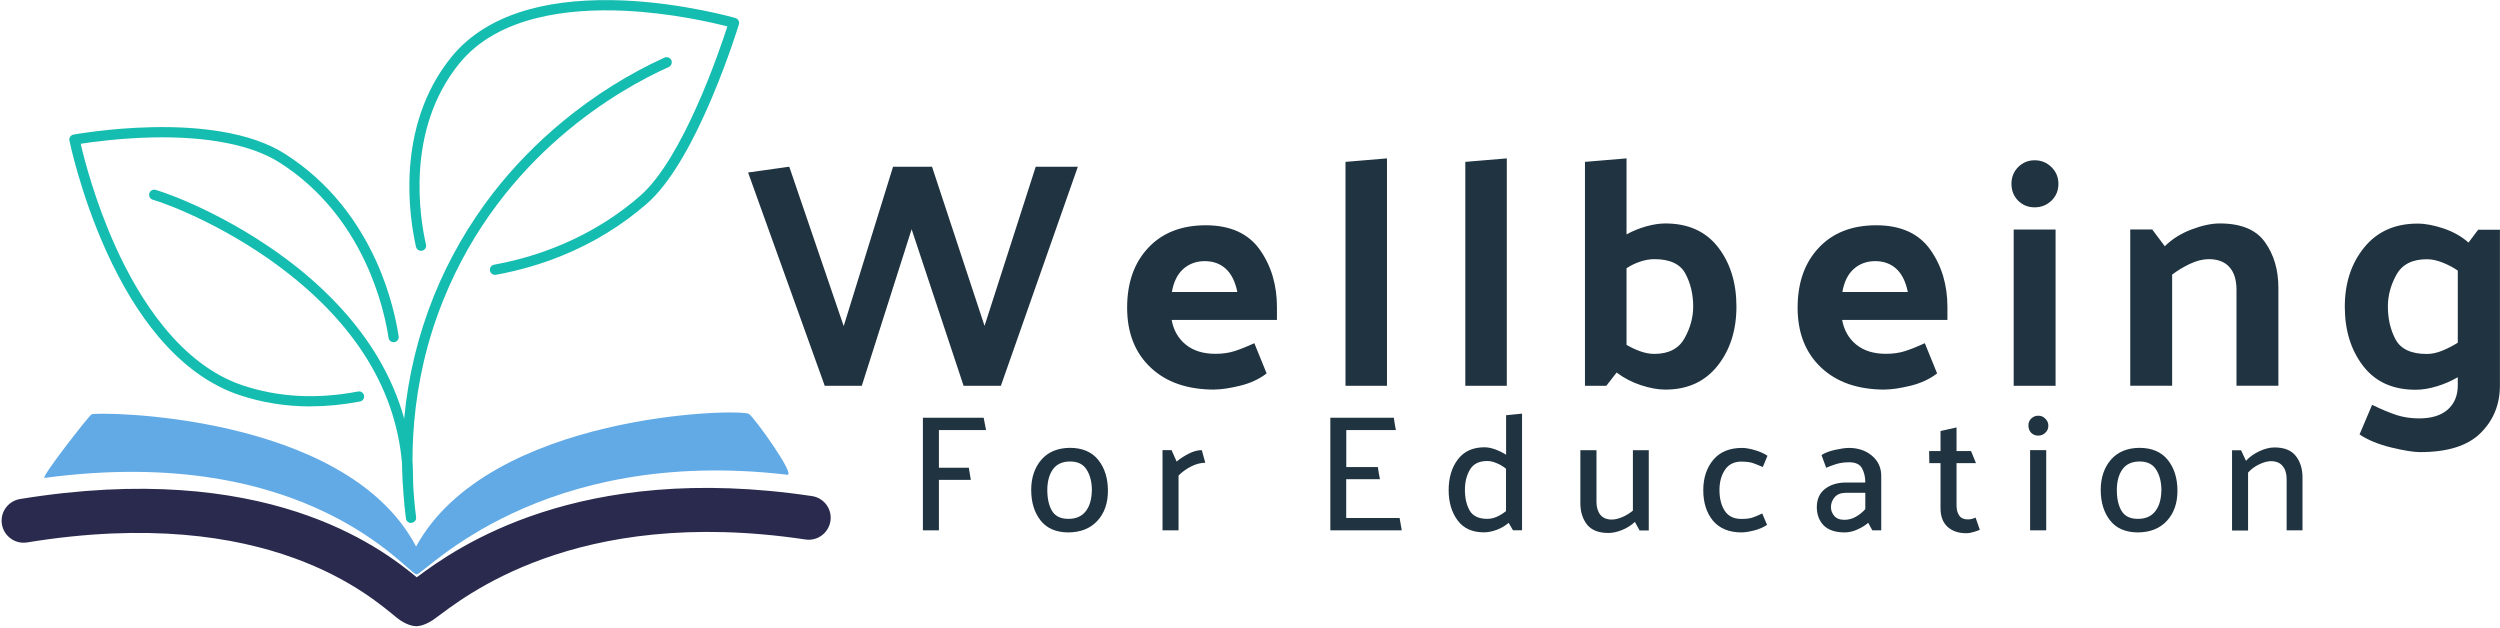 <svg id="Layer_1" xmlns="http://www.w3.org/2000/svg" viewBox="0 0 315.07 79.17"><defs><clipPath id="clippath"><path class="cls-3" d="M0 61.48H104.7V79.17H0z"/></clipPath><clipPath id="clippath-1"><path class="cls-3" d="M50.66 7.22H84.7V65.92H50.66z"/></clipPath><clipPath id="clippath-2"><path class="cls-3" d="M8.73 15.48H50.69V51.48H8.73z"/></clipPath><clipPath id="clippath-3"><path class="cls-3" d="M51.53 0H93.15V34.69H51.53z"/></clipPath><style>.cls-3,.cls-4,.cls-6{stroke-width:0}.cls-3{fill:none}.cls-4{fill:#203340}.cls-6{fill:#15bcb0}</style></defs><g clip-path="url(#clippath)"><path d="m52.53,72.76c-4.67-3.84-19.09-14.9-50-9.87-1.51.25-2.54,1.67-2.29,3.18.25,1.51,1.67,2.54,3.18,2.29,30.54-4.98,43.51,7.03,46.6,9.5,1.14.91,2.08,1.06,2.45,1.06.34,0,1.23-.14,2.37-.98,3.34-2.43,17.51-14.31,46.67-9.95,1.51.23,2.92-.82,3.15-2.33.23-1.51-.82-2.92-2.33-3.14-29.47-4.41-44.85,6.53-49.8,10.23Z" fill="#292a4d" fill-rule="evenodd" stroke-width="0"/></g><path d="m52.43,68.86c-8.89-16.91-40.25-16.97-40.88-16.65-.35.18-6.53,8.1-5.93,8.02,33.37-4.47,45.76,12.16,46.89,12.16.97,0,15.4-16.23,46.71-12.56,1.12.13-4.14-7.21-4.83-7.66-1.11-.73-32.74-.11-41.95,16.7Z" fill-rule="evenodd" stroke-width="0" fill="#61aae5"/><g clip-path="url(#clippath-1)"><path class="cls-6" d="m51.8,65.91c-.32,0-.6-.24-.64-.57-.54-4.21-.61-8.45-.22-12.62.5-5.32,1.76-10.51,3.75-15.44,1.88-4.64,4.39-8.99,7.45-12.95,2.53-3.26,5.47-6.28,8.73-8.98,3.99-3.3,8.45-6.09,12.88-8.09.33-.14.71,0,.86.32.14.33,0,.71-.32.86-6.08,2.73-21.01,11.05-28.4,29.32-4.37,10.79-4.29,20.86-3.45,27.41.05.35-.2.68-.56.72-.03,0-.05,0-.08,0"/></g><path class="cls-6" d="m51.42,61.77c-.36,0-.64-.29-.64-.64.03-10.04-4.73-18.94-14.16-26.44-7.26-5.79-15.16-8.89-17.36-9.52-.34-.1-.54-.45-.44-.8s.46-.54.8-.44c1,.29,3.58,1.21,6.88,2.85,3.94,1.96,7.71,4.34,10.93,6.9,4.31,3.44,7.73,7.25,10.17,11.33,2.98,5,4.48,10.43,4.47,16.12,0,.36-.29.64-.65.64"/><g clip-path="url(#clippath-2)"><path class="cls-6" d="m39.13,51.22c-3.12,0-6.12-.48-8.98-1.44-3.69-1.24-7.11-3.71-10.18-7.35-2.43-2.88-4.64-6.5-6.57-10.76-3.27-7.22-4.64-13.89-4.65-13.95-.04-.17,0-.35.1-.49.1-.14.25-.24.42-.27.04,0,4.46-.82,9.89-.93,3.2-.07,6.12.12,8.7.55,3.25.54,5.95,1.48,8.02,2.79,2.73,1.73,5.15,3.89,7.2,6.45,1.68,2.09,3.12,4.45,4.3,7.02,1.86,4.09,2.59,7.74,2.86,9.55.05.36-.19.68-.54.73-.35.05-.68-.19-.73-.54-.52-3.47-3.04-15.32-13.78-22.12-3.48-2.2-9.01-3.29-16-3.14-4.11.09-7.62.58-9.02.8.42,1.83,1.8,7.26,4.43,13.05,2.94,6.48,8.1,14.75,15.96,17.39,4.51,1.51,9.41,1.77,14.56.78.35-.07.69.16.76.51.07.35-.16.69-.51.75-2.12.41-4.21.61-6.24.61"/></g><g clip-path="url(#clippath-3)"><path class="cls-6" d="m62.38,34.64c-.3,0-.58-.22-.63-.53-.07-.35.17-.69.52-.75,6.99-1.27,13.36-4.27,18.41-8.68,5.39-4.71,9.99-18.25,10.99-21.35-1.79-.46-7.09-1.72-13.12-1.98-6.74-.29-15.79.62-20.68,6.67-6.82,8.42-4.93,19.58-4.18,22.8.08.35-.14.7-.48.77-.35.08-.7-.14-.78-.48-.77-3.36-2.74-15.02,4.44-23.9,2.32-2.87,5.67-4.91,9.96-6.07,3.38-.91,7.36-1.27,11.81-1.08,7.54.34,13.97,2.19,14.04,2.21.17.05.3.16.39.31.08.15.1.33.05.5-.01.04-1.31,4.29-3.36,9.14-2.78,6.57-5.54,11.09-8.22,13.43-3.12,2.73-6.7,4.93-10.64,6.54-2.66,1.09-5.49,1.91-8.39,2.44-.04,0-.08.01-.12.01"/></g><path class="cls-4" d="M121.44 48.62l-6.55-19.73-6.28 19.73h-4.67l-9.66-26.88 5.19-.73 6.86 20.09 6.22-20.09h4.91l6.62 20.06 6.45-20.06h5.31l-9.7 27.61h-4.7zM153.05 49.1c-3.41 0-6.09-.93-8.06-2.8-1.96-1.86-2.94-4.37-2.94-7.52s.88-5.65 2.66-7.55c1.77-1.89 4.19-2.84 7.25-2.84s5.35 1.02 6.8 3.06c1.45 2.04 2.17 4.46 2.17 7.25v1.62h-13.27c.24 1.3.83 2.34 1.78 3.11.95.77 2.19 1.16 3.73 1.16.89 0 1.7-.11 2.41-.34.72-.23 1.55-.56 2.5-1l1.55 3.81c-.92.71-2.03 1.23-3.34 1.55s-2.39.48-3.23.48zm2.89-12.3c-.27-1.32-.76-2.3-1.47-2.94-.7-.63-1.58-.95-2.64-.95s-1.99.34-2.72 1c-.73.66-1.2 1.62-1.42 2.89h8.25zM174.8 19.96v28.66h-5.23v-28.22l5.23-.44zM189.9 19.96v28.66h-5.23v-28.22l5.23-.44zM204.99 19.96v9.58c.79-.44 1.62-.77 2.5-1.02.88-.24 1.68-.36 2.38-.36 2.89 0 5.11 1 6.66 3 1.54 2 2.31 4.49 2.31 7.47s-.79 5.47-2.38 7.47c-1.59 2-3.78 3-6.59 3-.92 0-1.95-.19-3.08-.56-1.14-.38-2.15-.91-3.05-1.59l-1.3 1.67h-2.69v-28.22l5.23-.44zm3.5 24.64c1.81 0 3.08-.66 3.81-1.97.73-1.31 1.09-2.64 1.09-4 0-1.54-.33-2.92-.98-4.14-.65-1.22-1.95-1.83-3.92-1.83-.57 0-1.17.11-1.78.31-.61.2-1.18.48-1.72.83v9.66c.54.32 1.11.59 1.72.81.61.22 1.21.33 1.78.33zM237.55 49.1c-3.41 0-6.09-.93-8.06-2.8-1.96-1.86-2.94-4.37-2.94-7.52s.88-5.65 2.66-7.55c1.77-1.89 4.19-2.84 7.25-2.84s5.35 1.02 6.8 3.06c1.45 2.04 2.17 4.46 2.17 7.25v1.62h-13.27c.24 1.3.83 2.34 1.78 3.11.95.77 2.19 1.16 3.73 1.16.89 0 1.7-.11 2.41-.34.72-.23 1.55-.56 2.5-1l1.55 3.81c-.92.71-2.03 1.23-3.34 1.55s-2.39.48-3.23.48zm2.89-12.3c-.27-1.32-.76-2.3-1.47-2.94-.7-.63-1.58-.95-2.64-.95s-1.99.34-2.72 1c-.73.66-1.2 1.62-1.42 2.89h8.25zM256.42 20.2c.83 0 1.54.29 2.12.86.58.57.88 1.28.88 2.11s-.29 1.55-.88 2.12c-.59.56-1.29.84-2.12.84s-1.51-.28-2.08-.84c-.56-.57-.84-1.28-.84-2.12s.28-1.54.84-2.11c.57-.57 1.27-.86 2.08-.86zm2.64 8.73v19.69h-5.28v-19.69h5.28zM272.82 31.04c.89-.89 2.01-1.6 3.34-2.11 1.34-.51 2.54-.77 3.59-.77 2.69 0 4.59.79 5.7 2.36 1.12 1.56 1.69 3.48 1.69 5.75v12.34h-5.28v-12.09c0-1.25-.3-2.2-.89-2.86-.59-.66-1.46-1-2.59-1-.76 0-1.55.2-2.38.59-.82.39-1.57.84-2.25 1.36v14h-5.28v-19.69h2.77l1.58 2.11zM305.86 32.67c-1.84 0-3.12.65-3.84 1.95-.72 1.29-1.08 2.63-1.08 4.02 0 1.54.32 2.92.97 4.14.66 1.22 1.97 1.83 3.95 1.83.61 0 1.27-.14 1.95-.42.7-.29 1.34-.62 1.94-1v-9.09c-.59-.41-1.24-.74-1.94-1.02-.69-.27-1.34-.41-1.95-.41zm9.2-3.73v19.64c0 2.38-.81 4.38-2.42 5.98-1.61 1.61-4.15 2.42-7.64 2.42-.84 0-2.05-.2-3.66-.59-1.59-.39-2.92-.93-3.97-1.64l1.58-3.73c1.22.59 2.26 1.02 3.12 1.3.86.27 1.8.41 2.8.41 1.57 0 2.77-.37 3.61-1.11.84-.74 1.27-1.76 1.27-3.06v-1.02c-.84.49-1.74.88-2.69 1.16-.94.28-1.81.42-2.62.42-2.88 0-5.09-1-6.62-3-1.54-2-2.31-4.49-2.31-7.47s.82-5.47 2.45-7.47c1.63-2 3.88-3 6.72-3 .98 0 2.08.21 3.3.62 1.22.42 2.26 1.01 3.12 1.77l1.22-1.62h2.75zM122.35 60.48h-4.02v6.36h-2.02v-14.19h7.66l.3 1.55h-5.94v4.75h3.77l.25 1.53zM134.63 67.1c-1.53-.01-2.7-.51-3.48-1.5-.79-1-1.19-2.29-1.19-3.86 0-1.55.44-2.82 1.28-3.8.85-.98 2.05-1.48 3.58-1.5 1.58 0 2.78.51 3.59 1.52.81 1.01 1.22 2.31 1.22 3.89s-.45 2.84-1.34 3.8c-.89.96-2.11 1.44-3.66 1.45zm2.98-5.25c0-1.08-.22-1.97-.66-2.66-.43-.69-1.12-1.03-2.08-1.03s-1.68.32-2.16.97c-.47.65-.71 1.51-.72 2.59 0 1.12.2 2.02.61 2.69.41.66 1.09.98 2.05.98s1.67-.31 2.17-.94.76-1.49.78-2.61zM146.51 66.84v-10.11h1.14l.64 1.44c.38-.33.88-.66 1.47-.97s1.16-.47 1.7-.47l.44 1.59c-.56 0-1.15.15-1.75.45-.61.3-1.15.69-1.62 1.16v6.91h-2.02zM167.66 66.84v-14.19h8c.05.27.09.53.12.78.04.25.09.51.14.77h-6.25v4.66h3.98c.04.26.08.52.12.78.04.25.09.5.14.75h-4.25v4.89h6.73l.27 1.56h-9.02zM187.44 58.1c-1.04 0-1.78.37-2.2 1.11-.42.73-.62 1.57-.62 2.53 0 1.02.2 1.89.59 2.59.41.71 1.15 1.06 2.23 1.06.38 0 .77-.08 1.17-.25.41-.18.81-.42 1.19-.73v-5.34c-.38-.3-.77-.54-1.19-.7-.41-.18-.8-.27-1.17-.27zm4.38-5.97v14.7h-1.14l-.55-.94c-.43.38-.93.67-1.52.89-.57.21-1.11.31-1.59.31-1.47 0-2.58-.5-3.33-1.52-.75-1.02-1.12-2.29-1.12-3.81s.38-2.84 1.16-3.86c.77-1.02 1.89-1.53 3.36-1.53.41 0 .87.09 1.36.27.49.18.94.4 1.36.67v-4.98l2.02-.2zM206.05 65.77c-.45.42-.98.76-1.61 1.02-.62.25-1.2.38-1.73.38-1.23 0-2.13-.35-2.7-1.06-.56-.72-.84-1.62-.84-2.7v-6.67h2.03v6.52c0 .66.16 1.2.48 1.61.33.41.82.61 1.45.61.38 0 .8-.1 1.3-.3.49-.21.94-.48 1.36-.83v-7.61h2v10.11h-1.16l-.58-1.06zM219.52 58.17c-.95 0-1.66.34-2.12 1.03-.46.69-.7 1.54-.7 2.55 0 1.06.22 1.94.66 2.62.45.69 1.15 1.03 2.11 1.03.61 0 1.1-.06 1.45-.19.35-.12.74-.29 1.17-.5l.61 1.44c-.45.3-.99.54-1.62.7-.64.16-1.17.25-1.61.25-1.55 0-2.75-.49-3.58-1.47-.82-.99-1.23-2.27-1.23-3.86 0-1.57.44-2.85 1.28-3.84.84-.99 2.05-1.48 3.61-1.48.43 0 .95.09 1.58.27.63.18 1.18.42 1.62.72l-.59 1.42c-.43-.19-.82-.35-1.19-.48-.36-.13-.84-.2-1.44-.2zM230.75 63.92c0 .39.13.75.41 1.09.28.34.71.5 1.28.5.51 0 .99-.12 1.44-.38.46-.26.86-.58 1.2-.97v-2.05h-2.45c-.62 0-1.09.18-1.41.55-.31.37-.47.78-.47 1.25zm-1.2-6.56c.39-.27.96-.49 1.69-.66.74-.16 1.33-.25 1.77-.25 1.16 0 2.13.33 2.91.98.78.66 1.17 1.51 1.17 2.55v6.86h-1.12c-.09-.16-.18-.32-.27-.48-.09-.16-.17-.32-.25-.47-.34.3-.79.58-1.34.83-.54.25-1.09.38-1.62.38-1.19 0-2.07-.3-2.66-.89-.57-.6-.86-1.36-.86-2.28 0-1.01.34-1.78 1.03-2.31.69-.54 1.58-.81 2.67-.81h2.41c0-.7-.14-1.3-.42-1.8-.27-.5-.81-.75-1.61-.75-.59 0-1.14.07-1.62.22-.48.15-.91.3-1.28.47l-.58-1.58zM249.52 66.76c-.18.09-.43.19-.77.28-.32.1-.64.16-.95.16-.98 0-1.77-.27-2.36-.81-.59-.54-.88-1.33-.88-2.36v-5.66h-1.41l-.03-1.52h1.44v-2.53l2.02-.45v2.98h1.83l.62 1.52h-2.45v5.34c0 .51.11.93.34 1.27.23.32.59.48 1.09.48.16 0 .33-.02.5-.06.18-.05.33-.11.47-.17l.53 1.53zM256.87 54.9c-.36 0-.65-.12-.89-.36-.23-.24-.34-.54-.34-.89-.02-.34.09-.63.33-.88.25-.25.55-.38.91-.38s.64.12.89.38c.25.24.38.53.38.88s-.12.65-.38.89c-.25.24-.55.36-.89.36zm-1.02 11.94v-10.11h2.03v10.11h-2.03zM269.42 67.1c-1.53-.01-2.7-.51-3.48-1.5-.79-1-1.19-2.29-1.19-3.86 0-1.55.44-2.82 1.28-3.8.85-.98 2.05-1.48 3.58-1.5 1.58 0 2.78.51 3.59 1.52.81 1.01 1.22 2.31 1.22 3.89s-.45 2.84-1.34 3.8c-.89.96-2.11 1.44-3.66 1.45zm2.98-5.25c0-1.08-.22-1.97-.66-2.66-.43-.69-1.12-1.03-2.08-1.03s-1.68.32-2.16.97c-.47.65-.71 1.51-.72 2.59 0 1.12.2 2.02.61 2.69.41.66 1.09.98 2.05.98s1.67-.31 2.17-.94.76-1.49.78-2.61zM283.07 58.06c.43-.47.98-.86 1.66-1.19.69-.32 1.32-.48 1.91-.48 1.24 0 2.14.36 2.7 1.08s.84 1.62.84 2.7v6.67h-2v-6.48c0-.69-.17-1.23-.5-1.62-.32-.41-.81-.61-1.47-.62-.42 0-.91.13-1.47.39-.55.26-1.03.61-1.42 1.05v7.3h-2.02v-10.11h1.14l.62 1.33z"/></svg>